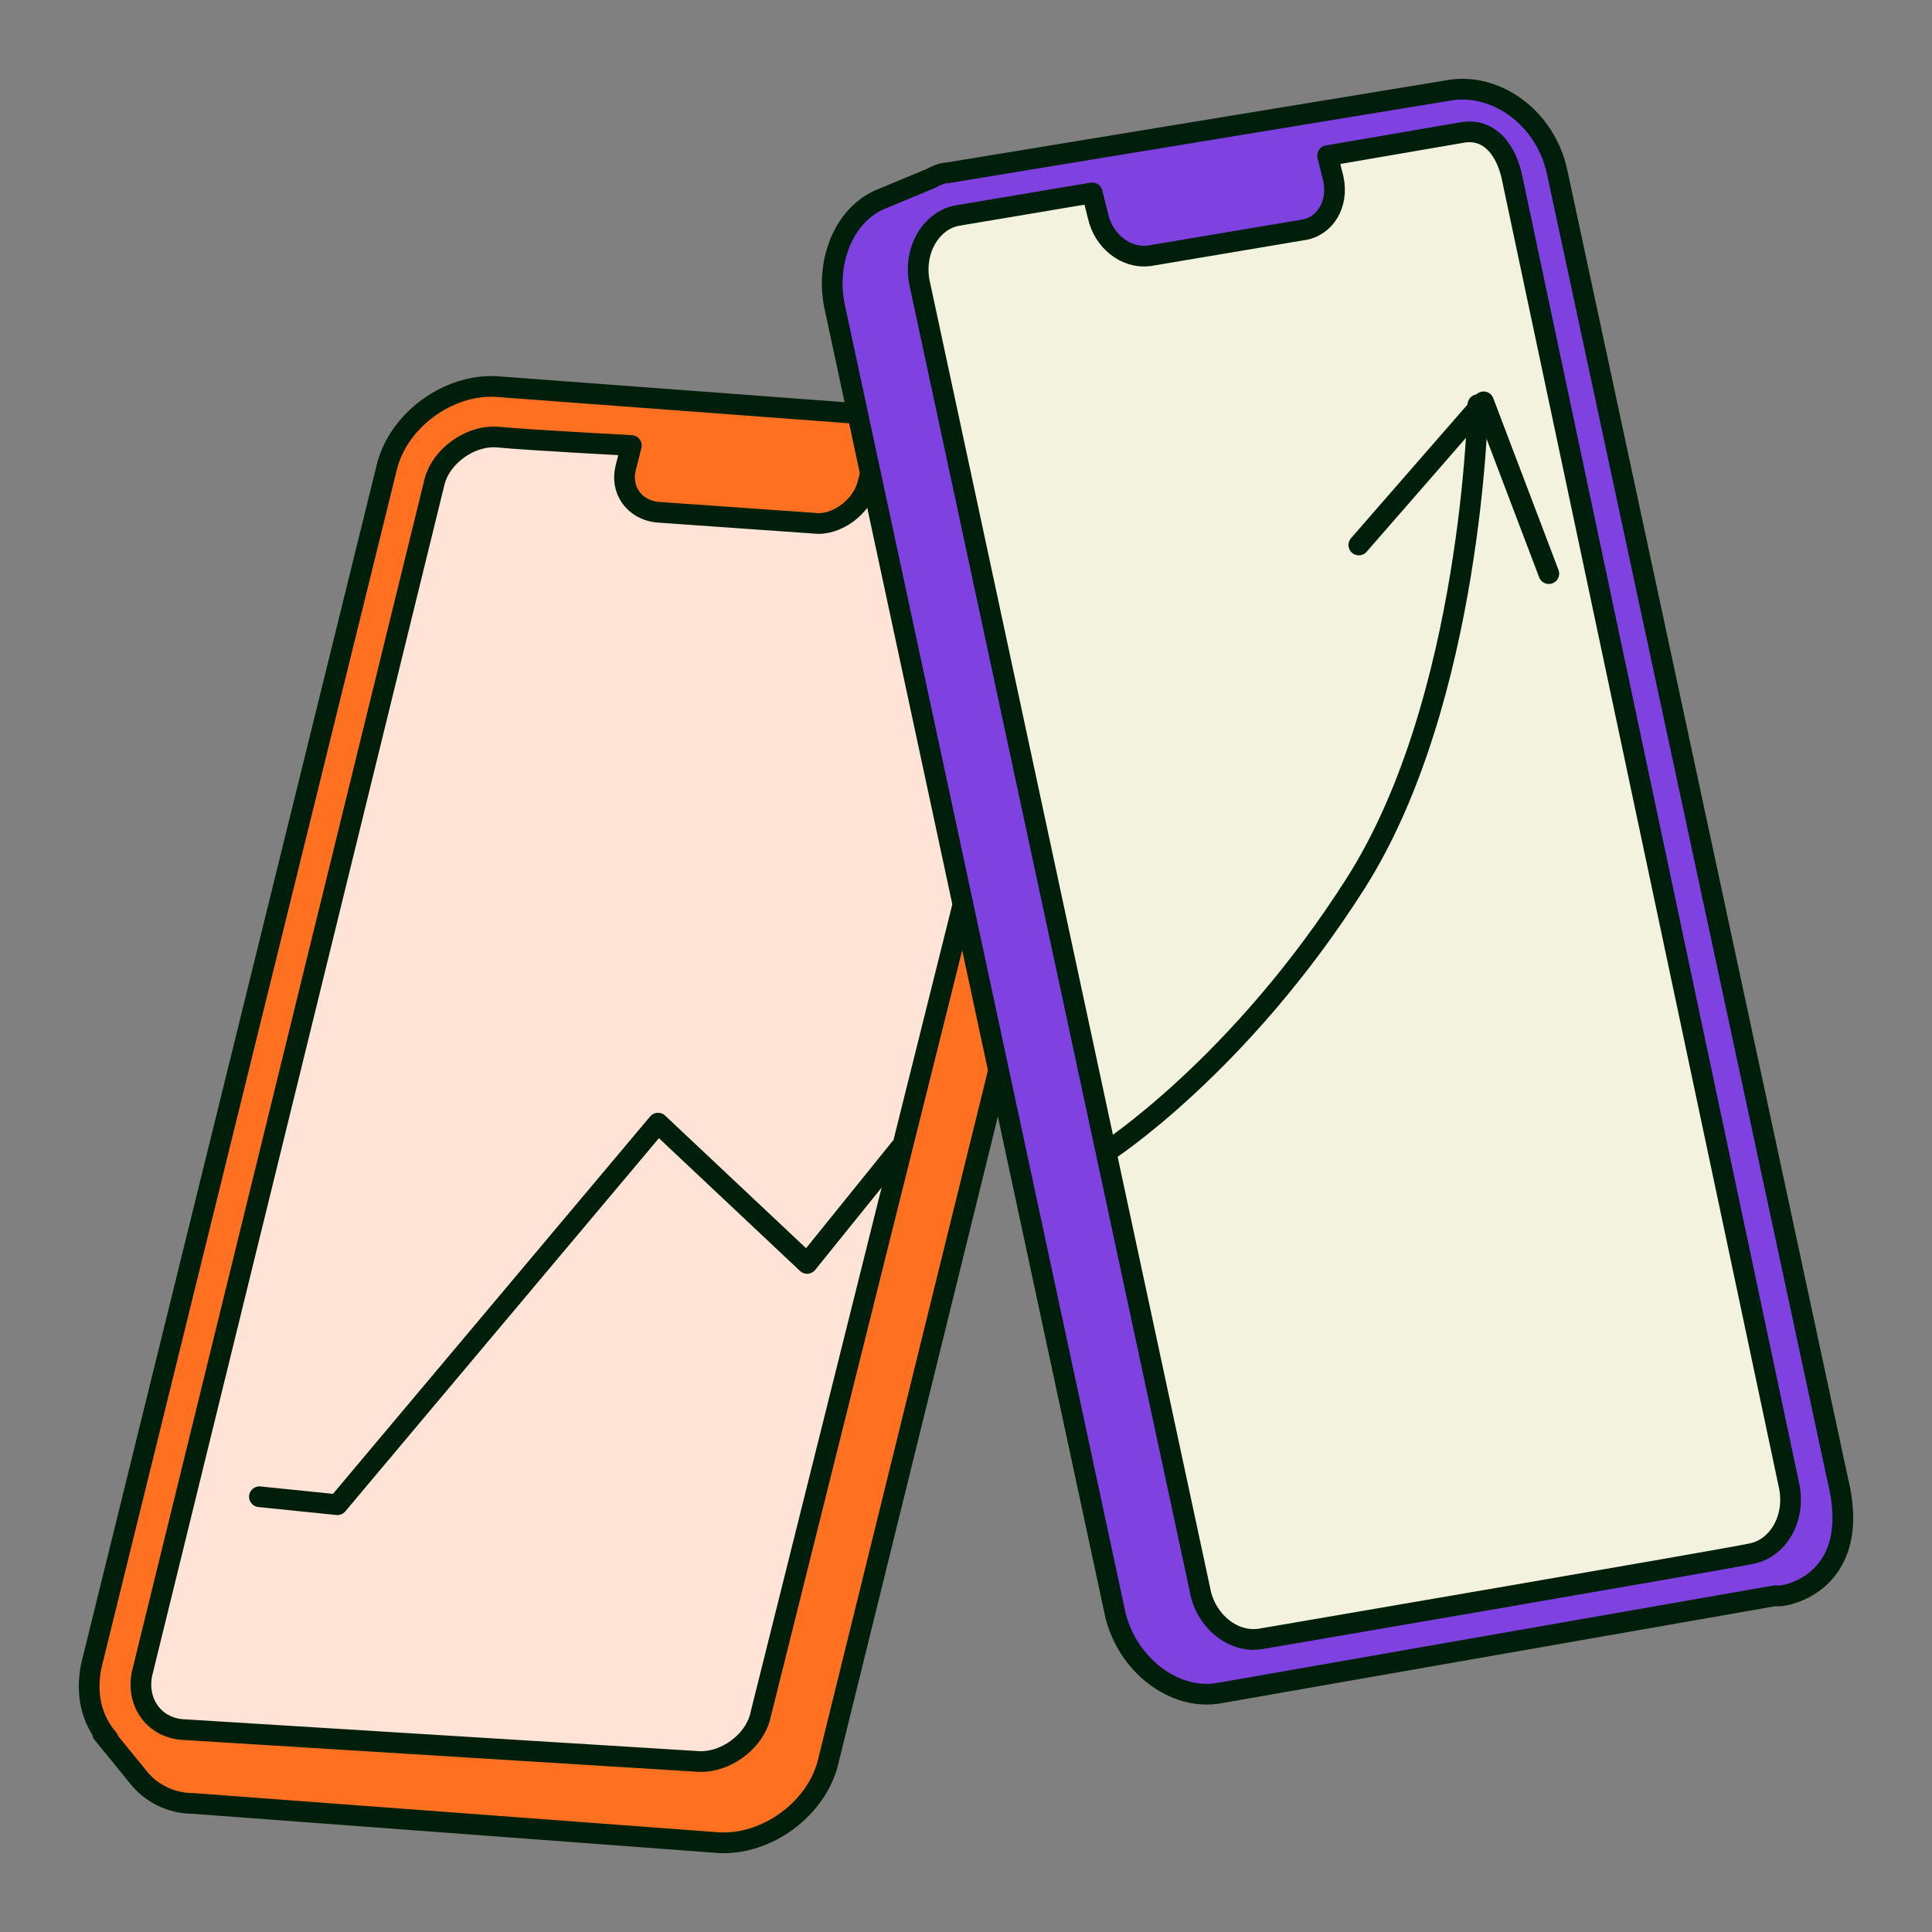 <?xml version="1.0" encoding="UTF-8"?> <svg xmlns="http://www.w3.org/2000/svg" width="140" height="140" viewBox="0 0 140 140" fill="none"><rect x="0" y="0" width="140" height="140" fill="#808080" stroke="none"/> <path d="M80.606 35.94L77.957 32.687C77.957 32.687 77.957 32.687 77.957 32.89C77.141 31.671 75.715 30.857 74.084 30.857L35.967 28.011C32.501 27.808 28.832 30.451 28.017 33.907L6.614 120.719C6.207 122.752 6.614 124.582 7.837 126.005C7.633 125.802 7.633 125.802 7.43 125.598L10.079 128.851C10.895 129.868 12.322 130.681 13.952 130.681L52.07 133.527C55.535 133.731 59.204 131.088 60.019 127.632L81.422 40.819C82.237 38.99 81.829 37.16 80.606 35.94Z" fill="#FF7020" stroke="#001F0A" stroke-width="1.5" stroke-miterlimit="10" stroke-linecap="round" stroke-linejoin="round"></path> <path d="M73.676 34.495C75.714 34.697 77.141 36.507 76.53 38.519L55.127 124.213C54.719 126.224 52.477 127.834 50.439 127.632L13.141 125.324C11.103 125.123 9.88 123.313 10.287 121.301L31.442 35.099C31.85 33.087 34.092 31.478 36.131 31.679C38.169 31.88 45.751 32.283 45.751 32.283L45.343 33.892C44.935 35.501 45.955 36.909 47.585 37.111L59 37.915C60.631 38.116 62.465 36.708 62.873 35.099L63.281 33.49L73.676 34.495Z" fill="#FFE3D7" stroke="#001F0A" stroke-width="1.5" stroke-miterlimit="10" stroke-linecap="round" stroke-linejoin="round"></path> <path d="M18.798 108.46L24.447 109.037L47.684 81.387L58.487 91.552L65.214 83.216" stroke="#001F0A" stroke-width="1.5" stroke-miterlimit="10" stroke-linecap="round" stroke-linejoin="round"></path> <path d="M133.193 107.328L112.849 12.522C112.027 8.58 108.534 6.091 105.246 6.506L68.669 12.522C68.258 12.522 67.847 12.729 67.436 12.937L63.943 14.389C61.271 15.426 59.833 18.746 60.449 22.065L80.793 116.87C81.615 120.605 85.108 123.301 88.396 122.679L128.672 115.626C128.877 115.833 135.042 115.003 133.193 107.328Z" fill="#7F42E1" stroke="#001F0A" stroke-width="1.5" stroke-miterlimit="10" stroke-linecap="round" stroke-linejoin="round"></path> <path d="M105.862 9.618C107.917 9.204 109.216 10.863 109.627 13.145L129.672 107.793C130.083 110.075 128.85 112.149 127.001 112.564C125.151 112.979 91.478 118.738 91.478 118.738C89.423 119.153 87.368 117.494 86.957 115.212L66.614 20.406C66.203 18.124 67.436 16.049 69.285 15.635L79.149 13.975L79.56 15.635C79.971 17.502 81.615 18.746 83.259 18.539L94.355 16.672C95.999 16.464 97.026 14.805 96.615 12.938L96.204 11.278L105.862 9.618Z" fill="#F3F2DE" stroke="#001F0A" stroke-width="1.5" stroke-miterlimit="10" stroke-linecap="round" stroke-linejoin="round"></path> <path d="M98.465 39.492L107.506 29.119L112.233 41.566" stroke="#001F0A" stroke-width="1.5" stroke-miterlimit="10" stroke-linecap="round" stroke-linejoin="round"></path> <path d="M80.176 83.471C80.176 83.471 89.834 77.248 98.259 63.971C106.684 50.694 107.095 29.326 107.095 29.326" stroke="#001F0A" stroke-width="1.5" stroke-miterlimit="10" stroke-linecap="round" stroke-linejoin="round"></path> </svg> 
